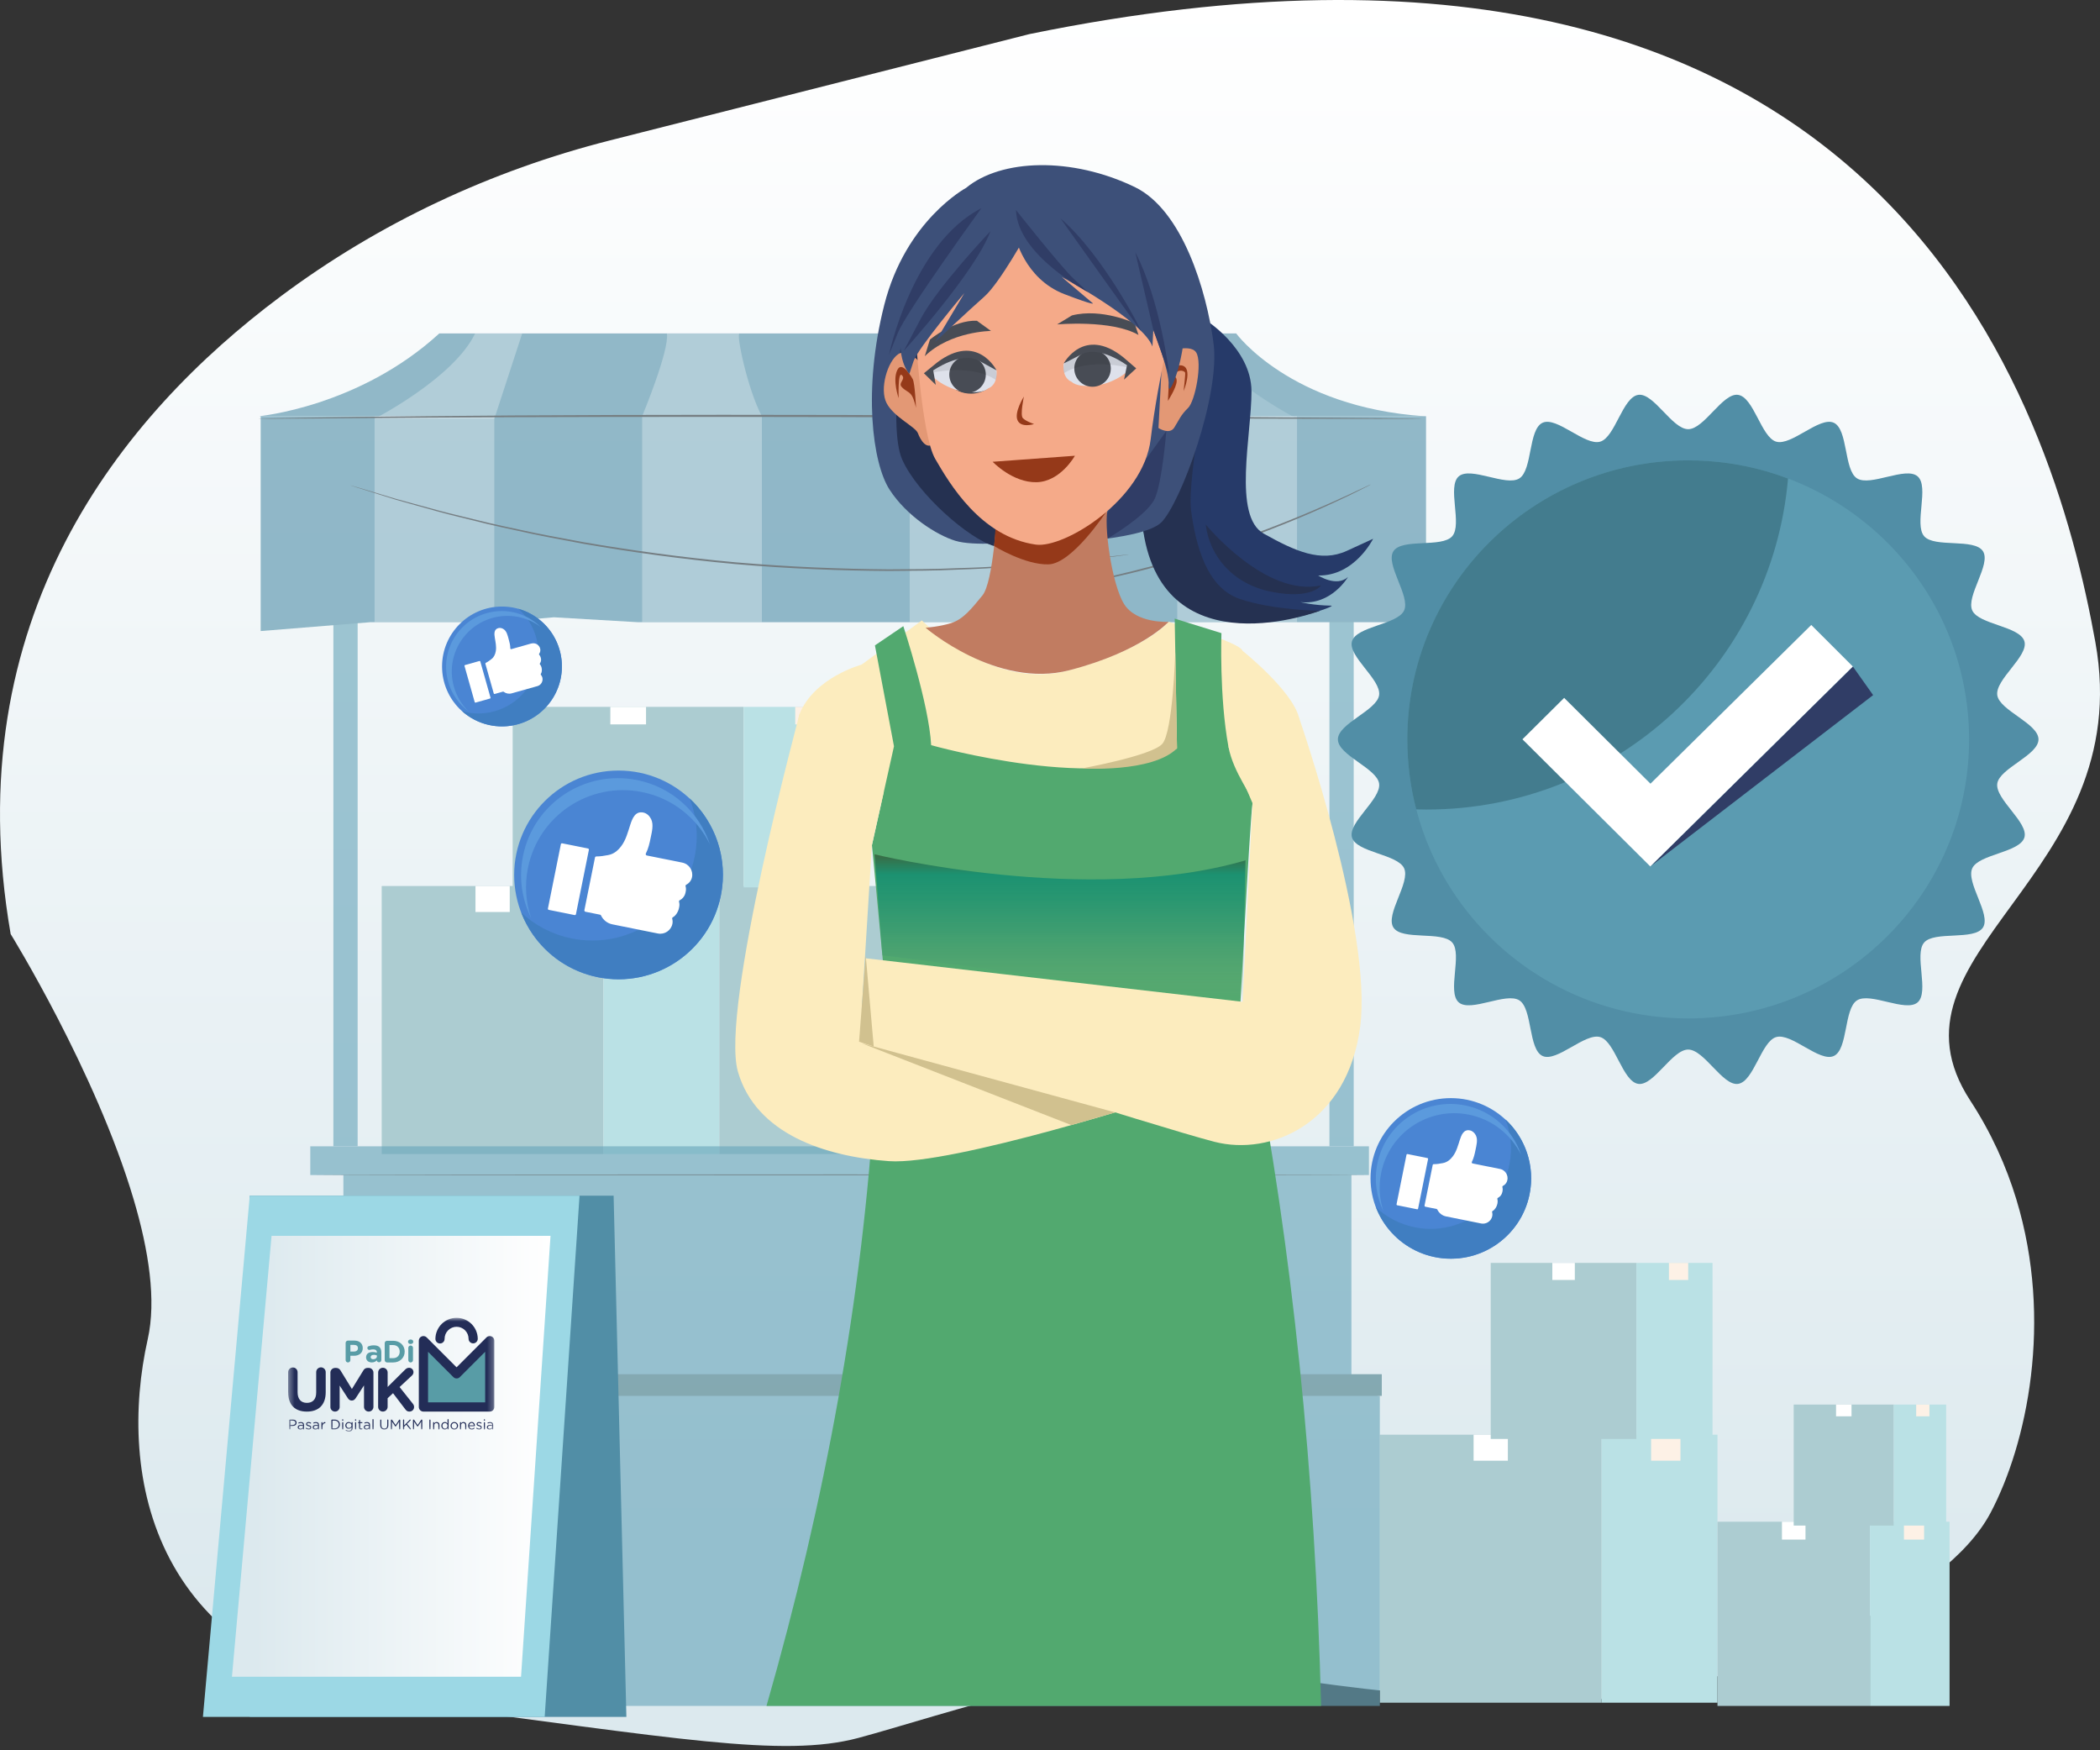 <svg width="360" height="300" viewBox="0 0 360 300" fill="none" xmlns="http://www.w3.org/2000/svg">
<rect x="0" y="0" width="360" height="300" fill="#333333" stroke="none"/>
<path d="M345.656 205.564C352.001 226.396 347.469 247.542 341.233 259.305C333.28 274.299 304.246 285.778 283.523 290.018C262.802 294.258 224.757 288.553 208.926 285.812C193.099 283.071 160.123 294.427 147.138 297.886C134.151 301.344 115.732 297.886 70.647 292.059C25.562 286.228 20.145 252.605 25.329 229.523C26.818 222.9 25.518 214.366 22.906 205.561C16.419 183.666 1.827 160.097 1.827 160.097C-7.546 106.021 20.852 71.163 48.083 50.822C64.928 38.233 84.173 29.235 104.554 24.068L176.525 5.832C323.761 -24.238 351.946 69.772 359.205 110.065C366.464 150.355 321.19 163.265 337.778 188.668C341.351 194.14 343.916 199.842 345.659 205.564H345.656Z" fill="url(#paint0_linear_1902_28407)"/>
<path d="M103.458 151.861H65.436V197.799H103.458V151.861Z" fill="#ACCCD1"/>
<path d="M87.384 151.861H81.51V156.318H87.384V151.861Z" fill="white"/>
<path d="M123.319 151.861H103.458V197.799H123.319V151.861Z" fill="#BAE1E5"/>
<path d="M116.971 151.861H111.939V156.318H116.971V151.861Z" fill="#FDF1E6"/>
<path d="M274.565 245.908H236.543V291.846H274.565V245.908Z" fill="#ACCCD1"/>
<path d="M258.491 245.908H252.617V250.365H258.491V245.908Z" fill="white"/>
<path d="M294.426 245.908H274.565V291.846H294.426V245.908Z" fill="#BAE1E5"/>
<path d="M288.078 245.908H283.046V250.365H288.078V245.908Z" fill="#FDF1E6"/>
<path d="M280.531 216.461H255.554V246.639H280.531V216.461Z" fill="#ACCCD1"/>
<path d="M269.97 216.461H266.112V219.388H269.97V216.461Z" fill="white"/>
<path d="M293.576 216.461H280.531V246.639H293.576V216.461Z" fill="#BAE1E5"/>
<path d="M289.407 216.461H286.101V219.388H289.407V216.461Z" fill="#FDF1E6"/>
<path d="M320.557 260.824H294.426V292.397H320.557V260.824Z" fill="#ACCCD1"/>
<path d="M309.512 260.824H305.475V263.887H309.512V260.824Z" fill="white"/>
<path d="M334.211 260.824H320.56V292.397H334.211V260.824Z" fill="#BAE1E5"/>
<path d="M329.846 260.824H326.387V263.887H329.846V260.824Z" fill="#FDF1E6"/>
<path d="M324.658 240.744H307.491V261.484H324.658V240.744Z" fill="#ACCCD1"/>
<path d="M317.403 240.744H314.75V242.758H317.403V240.744Z" fill="white"/>
<path d="M333.626 240.744H324.658V261.484H333.626V240.744Z" fill="#BAE1E5"/>
<path d="M330.759 240.744H328.489V242.758H330.759V240.744Z" fill="#FDF1E6"/>
<path d="M161.341 151.861H123.319V197.799H161.341V151.861Z" fill="#ACCCD1"/>
<path d="M145.267 151.861H139.393V156.318H145.267V151.861Z" fill="white"/>
<path d="M181.202 151.861H161.341V197.799H181.202V151.861Z" fill="#BAE1E5"/>
<path d="M174.854 151.861H169.822V156.318H174.854V151.861Z" fill="#FDF1E6"/>
<path d="M127.491 121.158H87.885V152.101H127.491V121.158Z" fill="#ACCCD1"/>
<path d="M110.747 121.158H104.629V124.16H110.747V121.158Z" fill="white"/>
<path d="M148.177 121.158H127.491V152.101H148.177V121.158Z" fill="#BAE1E5"/>
<path d="M141.568 121.158H136.327V124.16H141.568V121.158Z" fill="#FDF1E6"/>
<g opacity="0.62">
<path d="M57.149 196.481H61.311V103.449H57.149" fill="#67A5BA"/>
<path d="M232.063 103.449H227.904V196.481H232.063V103.449Z" fill="#67A5BA"/>
<path d="M234.676 196.48H53.193V201.404H234.676V196.48Z" fill="#67A5BA"/>
<path d="M236.543 292.396H54.756L55.034 239.085L58.864 236.723V200.873H231.674V238.692L236.543 239.254V292.396Z" fill="#67A5BA"/>
<path d="M234.675 201.358C234.675 201.392 194.105 201.419 144.066 201.419C94.027 201.419 53.45 201.392 53.45 201.358C53.45 201.324 94.014 201.297 144.066 201.297C194.118 201.297 234.675 201.324 234.675 201.358Z" fill="#263238"/>
<path d="M236.878 235.539H51.85V239.255H236.878V235.539Z" fill="#4A808B"/>
<path d="M211.915 57.152H75.304C61.558 69.754 44.385 71.341 44.385 71.341H244.164C221.136 69.781 211.918 57.152 211.918 57.152H211.915Z" fill="#5290A9"/>
<path d="M244.462 106.647H109.36L94.955 105.804L85.128 106.647H63.467L44.686 108.163V71.342H244.462V106.647Z" fill="#5290A9"/>
<g opacity="0.3">
<path d="M84.742 71.342H64.215V106.647H84.742V71.342Z" fill="white"/>
</g>
<g opacity="0.3">
<path d="M130.608 71.342H110.081V106.647H130.608V71.342Z" fill="white"/>
</g>
<g opacity="0.3">
<path d="M176.478 71.342H155.951V106.647H176.478V71.342Z" fill="white"/>
</g>
<g opacity="0.3">
<path d="M222.345 71.342H201.817V106.647H222.345V71.342Z" fill="white"/>
</g>
<path d="M193.51 95.049C193.51 95.049 193.395 95.073 193.165 95.107C192.924 95.141 192.589 95.185 192.149 95.242C191.246 95.357 189.933 95.526 188.244 95.74C187.395 95.844 186.451 95.963 185.422 96.091C184.39 96.207 183.263 96.301 182.055 96.42C179.635 96.64 176.888 96.951 173.835 97.117C172.309 97.218 170.712 97.323 169.047 97.431C167.382 97.536 165.646 97.57 163.849 97.648C160.259 97.828 156.418 97.828 152.374 97.865C144.29 97.821 135.404 97.493 126.108 96.687C116.812 95.838 108.007 94.596 100.041 93.215C96.068 92.464 92.288 91.787 88.783 90.978C87.03 90.586 85.328 90.244 83.707 89.848C82.089 89.445 80.532 89.06 79.05 88.694C76.076 87.994 73.423 87.202 71.081 86.559C69.914 86.227 68.821 85.936 67.826 85.638C66.834 85.331 65.927 85.046 65.108 84.792C63.487 84.281 62.222 83.885 61.352 83.611C60.932 83.476 60.608 83.371 60.378 83.297C60.158 83.226 60.049 83.182 60.049 83.182C60.049 83.182 60.164 83.205 60.388 83.27C60.621 83.337 60.946 83.432 61.369 83.554C62.242 83.814 63.511 84.193 65.139 84.681C65.958 84.928 66.868 85.202 67.859 85.5C68.861 85.774 69.951 86.075 71.122 86.393C73.467 87.019 76.12 87.797 79.094 88.484C80.58 88.846 82.133 89.225 83.754 89.621C85.375 90.01 87.077 90.346 88.83 90.731C92.332 91.53 96.112 92.197 100.082 92.941C108.041 94.305 116.843 95.54 126.128 96.386C135.414 97.188 144.293 97.523 152.367 97.584C156.405 97.553 160.242 97.564 163.832 97.394C165.626 97.323 167.362 97.296 169.027 97.195C170.692 97.093 172.289 96.995 173.812 96.9C176.864 96.748 179.612 96.45 182.031 96.251C183.239 96.139 184.366 96.051 185.398 95.946C186.43 95.828 187.375 95.719 188.224 95.621C189.913 95.432 191.229 95.283 192.136 95.178C192.576 95.13 192.914 95.097 193.154 95.07C193.385 95.046 193.503 95.043 193.503 95.043L193.51 95.049Z" fill="#263238"/>
<path d="M234.97 83.054C234.97 83.054 234.926 83.088 234.831 83.139C234.72 83.196 234.581 83.271 234.408 83.359C234.016 83.558 233.468 83.832 232.774 84.184C232.063 84.543 231.19 84.976 230.165 85.45C229.14 85.927 227.982 86.489 226.679 87.054C224.087 88.225 220.961 89.528 217.451 90.888C213.935 92.228 210.037 93.609 205.895 94.915C201.75 96.204 197.753 97.29 194.102 98.191C190.444 99.074 187.131 99.781 184.332 100.299C182.938 100.58 181.666 100.776 180.553 100.969C179.439 101.165 178.478 101.307 177.69 101.415C176.918 101.524 176.312 101.608 175.876 101.669C175.683 101.693 175.527 101.713 175.402 101.727C175.294 101.737 175.24 101.74 175.24 101.737C175.24 101.734 175.294 101.72 175.399 101.696C175.521 101.673 175.676 101.646 175.866 101.608C176.299 101.534 176.905 101.429 177.669 101.3C178.455 101.172 179.412 101.013 180.522 100.803C181.632 100.597 182.901 100.383 184.289 100.089C187.077 99.547 190.383 98.817 194.031 97.92C197.675 97.003 201.658 95.913 205.8 94.627C209.936 93.324 213.831 91.954 217.347 90.631C220.852 89.287 223.986 88.005 226.585 86.858C227.894 86.306 229.058 85.758 230.087 85.294C231.119 84.834 231.999 84.421 232.713 84.076C233.417 83.748 233.972 83.487 234.371 83.301C234.551 83.22 234.693 83.156 234.804 83.105C234.903 83.061 234.953 83.044 234.957 83.047L234.97 83.054Z" fill="#263238"/>
<g opacity="0.3">
<path d="M64.214 71.771C64.214 71.771 77.791 64.803 81.445 57.152H89.52L84.745 71.771H64.218H64.214Z" fill="white"/>
</g>
<g opacity="0.3">
<path d="M222.344 71.771C222.344 71.771 208.767 64.803 205.113 57.152H197.039L201.813 71.771H222.341H222.344Z" fill="#AAD1DC"/>
</g>
<g opacity="0.3">
<path d="M110.081 71.341C110.081 71.341 114.801 59.998 114.321 57.152C114.321 57.152 127.42 57.152 126.78 57.152C126.141 57.152 128.154 66.749 130.608 71.341H110.081Z" fill="white"/>
</g>
<g opacity="0.3">
<path d="M155.886 71.341C155.886 71.341 158.346 59.998 157.865 57.152H170.457C169.821 57.152 173.956 66.749 176.413 71.341H155.886Z" fill="#AAD1DC"/>
</g>
<path d="M243.812 71.77C243.812 71.77 243.636 71.781 243.298 71.787C242.946 71.787 242.442 71.794 241.785 71.798C240.445 71.798 238.489 71.801 235.971 71.804C230.912 71.791 223.61 71.774 214.588 71.754C196.525 71.686 171.585 71.591 144.043 71.486C116.487 71.412 91.54 71.463 73.487 71.581C64.465 71.649 57.166 71.703 52.107 71.74C49.589 71.757 47.633 71.77 46.293 71.781C45.637 71.781 45.132 71.781 44.781 71.781C44.439 71.781 44.266 71.77 44.266 71.77C44.266 71.77 44.442 71.757 44.781 71.747C45.132 71.737 45.637 71.727 46.293 71.71C47.633 71.686 49.589 71.649 52.107 71.601C57.156 71.51 64.458 71.415 73.487 71.327C91.544 71.144 116.487 71.053 144.046 71.127C171.595 71.202 196.538 71.375 214.592 71.503C223.613 71.574 230.912 71.628 235.975 71.669C238.493 71.696 240.448 71.716 241.789 71.73C242.445 71.74 242.949 71.75 243.301 71.754C243.643 71.76 243.816 71.774 243.816 71.774L243.812 71.77Z" fill="#263238"/>
</g>
<path d="M107.38 294.282H42.817V204.945H105.191L107.38 294.282Z" fill="#518EA6"/>
<path d="M93.374 294.282H34.787L42.817 204.945H99.35L93.374 294.282Z" fill="#9CD8E5"/>
<path d="M89.32 287.399H39.762L46.553 211.828H94.376L89.32 287.399Z" fill="url(#paint1_linear_1902_28407)"/>
<path d="M229.352 126.728C229.352 124.001 236.042 121.778 236.418 119.155C236.804 116.468 231.017 112.472 231.768 109.92C232.533 107.325 239.585 107.064 240.702 104.638C241.832 102.184 237.419 96.723 238.878 94.472C240.347 92.209 247.182 93.938 248.949 91.911C250.722 89.88 248.032 83.407 250.075 81.647C252.116 79.891 258.187 83.451 260.464 81.992C262.728 80.544 261.98 73.576 264.451 72.456C266.894 71.346 271.706 76.463 274.318 75.701C276.887 74.954 278.152 68.061 280.859 67.678C283.499 67.306 286.66 73.563 289.404 73.563C292.148 73.563 295.309 67.306 297.949 67.678C300.656 68.061 301.921 74.954 304.49 75.701C307.102 76.463 311.914 71.346 314.357 72.456C316.828 73.58 316.076 80.544 318.344 81.992C320.621 83.451 326.695 79.891 328.733 81.647C330.776 83.407 328.086 89.884 329.859 91.911C331.629 93.938 338.465 92.209 339.93 94.472C341.389 96.723 336.979 102.184 338.106 104.638C339.223 107.064 346.272 107.321 347.04 109.92C347.794 112.472 342.004 116.468 342.39 119.155C342.766 121.778 349.456 124.001 349.456 126.728C349.456 129.456 342.766 131.679 342.39 134.302C342.004 136.989 347.791 140.985 347.04 143.537C346.275 146.132 339.223 146.393 338.106 148.819C336.976 151.272 341.389 156.734 339.93 158.984C338.461 161.248 331.626 159.519 329.859 161.546C328.086 163.576 330.776 170.05 328.733 171.81C326.692 173.566 320.621 170.006 318.344 171.465C316.08 172.913 316.828 179.88 314.357 181.001C311.914 182.11 307.102 176.994 304.49 177.755C301.921 178.503 300.656 185.396 297.949 185.779C295.309 186.151 292.148 179.894 289.404 179.894C286.66 179.894 283.499 186.151 280.859 185.779C278.152 185.396 276.887 178.503 274.318 177.755C271.706 176.994 266.894 182.11 264.451 181.001C261.98 179.877 262.732 172.913 260.464 171.465C258.187 170.006 252.113 173.566 250.075 171.81C248.032 170.05 250.722 163.573 248.949 161.546C247.179 159.519 240.343 161.248 238.878 158.984C237.419 156.734 241.829 151.272 240.702 148.819C239.585 146.393 232.536 146.135 231.768 143.537C231.014 140.985 236.804 136.989 236.418 134.302C236.042 131.679 229.352 129.456 229.352 126.728Z" fill="#518EA6"/>
<path d="M337.558 126.729C337.558 153.14 316.002 174.558 289.407 174.558C272.372 174.558 257.412 165.773 248.854 152.518C246.143 148.325 244.076 143.682 242.79 138.728C242.306 136.901 241.937 135.029 241.683 133.117C241.406 131.03 241.257 128.894 241.257 126.729C241.257 100.317 262.813 78.906 289.407 78.906C294.094 78.906 298.622 79.57 302.899 80.811C304.124 81.163 305.332 81.566 306.52 82.019C310.503 83.519 314.236 85.532 317.63 87.979C329.704 96.665 337.558 110.783 337.558 126.729Z" fill="#5B9BB1"/>
<path d="M306.52 82.019C303.755 113.812 277.066 138.755 244.553 138.755C243.964 138.755 243.372 138.748 242.786 138.728C242.302 136.901 241.934 135.029 241.68 133.117C241.402 131.03 241.253 128.894 241.253 126.729C241.253 100.317 262.809 78.906 289.404 78.906C294.091 78.906 298.619 79.57 302.896 80.811C304.121 81.163 305.329 81.566 306.517 82.019H306.52Z" fill="#437C8E"/>
<path d="M282.91 148.511L321.108 119.142L317.63 114.238L282.91 148.511Z" fill="#303D66"/>
<path d="M282.91 148.512L260.989 126.716L268.142 119.616L282.937 134.326L310.503 107.119L317.63 114.239L282.91 148.512Z" fill="white"/>
<path d="M149.92 188.248C147.846 222.294 141.535 257.034 131.4 292.396H226.473C225.461 252.222 221.546 214.362 214.72 178.816L149.92 188.251V188.248Z" fill="#52A96F"/>
<path d="M212.987 111.531C212.987 111.531 221.552 118.356 222.709 123.06C223.863 127.763 210.483 139.536 210.483 139.536C210.483 139.536 209.055 126.735 209.153 124.88C209.251 123.026 208.994 116.268 208.994 116.268L209.454 109.564L212.991 111.531H212.987Z" fill="#FCECBE"/>
<path d="M147.721 113.912C147.721 113.912 139.606 116.085 137.071 122.362C134.537 128.639 155.822 140.375 155.822 140.375L150.343 112.521L147.721 113.912Z" fill="#FCECBE"/>
<path d="M206.473 54.709C206.473 54.709 214.513 59.643 214.541 67.057C214.568 74.471 211.275 88.471 216.649 91.469C222.022 94.467 226.408 96.471 230.899 94.41L235.393 92.349C235.393 92.349 232.235 98.758 225.978 98.64C225.978 98.64 229.109 100.684 231.078 98.907C231.078 98.907 228.212 103.81 222.919 103.198C222.919 103.198 225.119 103.77 228.212 103.81C229.592 103.827 213.61 109.502 207.59 104.89C201.57 100.278 195.553 93.594 196.044 90.176C196.534 86.759 206.47 54.709 206.47 54.709H206.473Z" fill="#263A69"/>
<path d="M158.035 106.342C158.035 106.342 169.953 118.555 183.337 114.876C196.717 111.194 200.338 106.582 200.338 106.582C200.338 106.582 212.544 110.044 212.987 111.526C213.431 113.008 207.817 146.425 207.817 146.425L152.915 143.538L147.721 113.912L158.035 106.342Z" fill="#FCECBE"/>
<path d="M208.033 58.793C208.033 58.793 203.407 81.835 204.189 87.544C204.971 93.256 206.771 100.701 212.514 102.65C218.256 104.602 226.246 104.694 226.246 104.694C226.246 104.694 199.634 114.917 195.993 91.07L206.477 54.709L208.037 58.793H208.033Z" fill="#253151"/>
<path d="M165.612 32.206C165.612 32.206 155.274 37.742 151.589 52.256C147.904 66.77 149.562 79.385 152.496 83.923C155.426 88.461 160.614 91.73 163.781 92.694C166.949 93.659 173.601 92.897 175.591 93.124C177.581 93.351 195.821 92.867 199.12 89.5C202.419 86.133 209.231 67.768 208.033 58.797C206.835 49.826 202.724 36.013 194.528 32.057C183.723 26.842 171.612 27.228 165.612 32.206Z" fill="#3D5079"/>
<path d="M199.942 73.873C199.942 73.873 199.248 82.621 197.959 85.473C196.67 88.329 189.875 92.305 189.875 92.305L189.062 88.966L199.942 73.873Z" fill="#303D66"/>
<path d="M155.335 52.449C155.335 52.449 152.032 72.838 154.661 78.766C157.291 84.695 166.13 92.39 170.424 93.595L178.349 72.74L155.335 52.453V52.449Z" fill="#253151"/>
<path d="M157.978 62.458C157.978 62.458 155.768 59.487 153.964 60.716C152.161 61.944 150.729 66.671 151.991 69.101C153.257 71.534 156.929 73.118 157.358 74.255C157.785 75.392 158.871 77.256 160.123 75.93C161.375 74.603 157.978 62.455 157.978 62.455V62.458Z" fill="#E39875"/>
<path d="M199.265 60.595C199.265 60.595 203.966 58.686 205.059 60.412C206.152 62.141 204.9 68.753 203.654 69.941C202.409 71.129 202.104 72.016 201.296 73.298C200.487 74.577 198.595 73.366 198.595 73.366L199.265 60.595Z" fill="#E39875"/>
<path d="M170.901 87.984C170.901 87.984 170.282 99.784 168.421 102.051C166.563 104.318 165.145 106.125 163.091 106.782C161.037 107.438 158.671 107.594 158.671 107.594C158.671 107.594 170.847 118.118 183.334 114.876C195.824 111.634 200.335 106.582 200.335 106.582C200.335 106.582 194.819 106.917 192.701 103.537C190.582 100.153 189.114 89.706 189.949 87.036C189.949 87.036 172.387 84.86 170.901 87.984Z" fill="#C17C61"/>
<path d="M189.574 87.814C189.574 87.814 183.811 96.596 179.767 96.731C175.723 96.867 170.424 93.594 170.424 93.594L170.759 89.368L189.574 87.814Z" fill="#953919"/>
<path d="M156.905 56.35C156.905 56.35 157.9 74.498 160.326 78.66C162.752 82.826 168.089 92.007 177.577 93.347C182.369 94.023 196.013 85.743 197.262 75.266C198.507 64.786 201.773 51.47 201.773 51.47C201.773 51.47 186.552 33.897 172.853 38.953C159.155 44.008 156.905 56.35 156.905 56.35Z" fill="#F5AA89"/>
<path d="M156.455 64.956C156.455 64.956 154.678 61.66 153.822 63.427C152.963 65.19 154.056 68.249 154.056 68.249C154.056 68.249 153.883 63.582 154.611 64.31C155.338 65.037 153.917 65.589 154.574 66.32C155.23 67.051 155.856 67.085 156.306 67.802C156.756 68.523 157.03 69.927 157.03 69.927C157.03 69.927 156.848 65.596 156.455 64.956Z" fill="#953919"/>
<path d="M202.903 67.038C202.903 67.038 204.548 63.105 202.646 62.652C200.744 62.199 200.352 66.09 200.352 66.09L200.213 68.719C200.213 68.719 201.702 66.432 201.715 65.319C201.729 64.205 200.829 64.821 201.462 64.019C202.094 63.217 203.12 63.586 203.174 63.901C203.228 64.215 202.903 67.041 202.903 67.041V67.038Z" fill="#953919"/>
<path d="M181.215 55.607C181.215 55.607 190.602 54.761 195.174 57.417L194.484 55.387C194.484 55.387 188.894 52.761 183.757 54.064L181.215 55.61V55.607Z" fill="#484C55"/>
<path d="M163.795 66.779C163.795 66.779 167.064 67.771 169.426 66.553C169.426 66.553 166.912 68.475 163.795 66.779Z" fill="#484C55"/>
<path d="M169.883 56.722C169.883 56.722 162.939 56.78 158.536 61.047L159.416 58.208C159.416 58.208 163.456 54.817 167.466 54.976L169.879 56.722H169.883Z" fill="#484C55"/>
<path d="M175.53 67.965C175.53 67.965 174.843 71.109 175.337 71.657C175.831 72.205 177.266 72.682 177.266 72.682C177.266 72.682 175.036 73.413 174.43 72.026C173.825 70.638 175.53 67.965 175.53 67.965Z" fill="#953919"/>
<path d="M170.833 63.477C170.833 63.477 166.958 59.741 162.671 61.859C158.383 63.978 158.887 63.568 158.887 63.568C158.887 63.568 160.569 65.751 163.798 66.779C163.798 66.779 167.906 67.913 169.428 66.553C169.428 66.553 171.046 66.089 170.836 63.477H170.833Z" fill="#DEE1EB"/>
<path d="M165.865 67.333C167.594 67.333 168.995 65.931 168.995 64.202C168.995 62.474 167.594 61.072 165.865 61.072C164.136 61.072 162.735 62.474 162.735 64.202C162.735 65.931 164.136 67.333 165.865 67.333Z" fill="#484C55"/>
<path opacity="0.1" d="M159.639 63.903C159.639 63.903 166.491 62.296 170.711 65.114C170.711 65.114 171.249 63.849 170.173 62.617C169.093 61.382 166.041 59.974 164.356 60.918C162.671 61.862 159.385 63.165 159.385 63.165L159.639 63.903Z" fill="#0E0F11"/>
<path d="M170.833 63.477C170.833 63.477 167.567 56.926 160.674 62.114L158.383 63.978L160.42 65.965L159.977 63.494C159.977 63.494 164.745 60.144 167.791 61.812L170.836 63.481L170.833 63.477Z" fill="#484C55"/>
<path d="M174.024 40.477C174.024 40.477 175.544 47.763 182.484 50.422C187.851 52.48 187.34 51.982 187.34 51.982L182.017 47.475C182.017 47.475 195.919 54.94 197.563 59.387L197.712 56.547C197.712 56.547 200.487 63.461 200.352 66.09C200.213 68.72 203.482 61.366 203.127 53.515C202.775 45.661 198.914 43.665 198.914 43.665C198.914 43.665 172.925 25.699 174.028 40.477H174.024Z" fill="#3D5079"/>
<path d="M176.261 39.654C176.261 39.654 171.429 48.482 168.739 50.844C166.048 53.21 160.336 58.59 160.336 58.59L165.317 50.245C165.317 50.245 157.331 59.721 156.614 61.896L155.896 64.072C155.896 64.072 152.793 61.094 155.335 52.445C157.876 43.799 170.258 33.109 174.251 34.395C178.244 35.681 176.261 39.65 176.261 39.65V39.654Z" fill="#3D5079"/>
<path d="M226.473 100.336C226.473 100.336 224.93 102.758 218.108 101.462C211.285 100.166 207.33 95.246 206.693 89.893C206.693 89.893 216.923 102.444 226.473 100.336Z" fill="#253151"/>
<path d="M169.791 39.627C169.791 39.627 160.729 49.156 157.832 54.648L154.932 60.141C154.932 60.141 167.233 46.591 169.791 39.627Z" fill="#303D66"/>
<path d="M174.167 35.996C174.167 35.996 181.865 45.739 184.18 47.901L186.491 50.063C186.491 50.063 174.397 43.732 174.167 35.996Z" fill="#303D66"/>
<path d="M181.808 37.441C181.808 37.441 195.259 56.368 195.567 56.683C195.875 56.997 189.198 43.78 181.808 37.441Z" fill="#303D66"/>
<path d="M194.619 43.23L197.712 56.546L200.45 64.208C200.45 64.208 198.954 51.498 194.619 43.23Z" fill="#303D66"/>
<path d="M168.241 35.685C168.241 35.685 155.423 53.333 153.907 57.089L152.391 60.845C152.391 60.845 156.357 41.743 168.241 35.685Z" fill="#303D66"/>
<path d="M154.851 107.317C154.851 107.317 159.263 120.708 159.626 127.723C159.626 127.723 190.075 136.318 201.773 128.267L201.377 106.031L209.39 108.522C209.39 108.522 209.004 119.415 210.588 127.983C211.431 132.545 214.886 136.551 214.72 137.668C214.239 140.879 212.287 178.557 212.287 178.557L152.049 172.059L149.477 144.859L153.254 127.912L149.988 110.62L154.858 107.321L154.851 107.317Z" fill="#52A96F"/>
<path d="M201.475 111.754C201.475 111.754 201.086 125.489 199.235 127.516C197.384 129.543 185.5 131.702 185.5 131.702C185.5 131.702 197.53 132.508 201.77 128.268L201.475 111.754Z" fill="#D1C18F"/>
<path d="M170.167 79.149L184.268 78.117C184.268 78.117 181.821 82.55 177.706 82.652C173.591 82.753 170.17 79.149 170.17 79.149H170.167Z" fill="#953919"/>
<path d="M182.345 62.303C182.345 62.303 186.318 58.672 190.548 60.906C194.778 63.139 194.284 62.716 194.284 62.716C194.284 62.716 192.541 64.855 189.289 65.792C189.289 65.792 185.154 66.814 183.665 65.417C183.665 65.417 182.061 64.912 182.342 62.303H182.345Z" fill="#DEE1EB"/>
<path d="M187.293 66.29C189.022 66.29 190.423 64.888 190.423 63.16C190.423 61.431 189.022 60.029 187.293 60.029C185.564 60.029 184.163 61.431 184.163 63.16C184.163 64.888 185.564 66.29 187.293 66.29Z" fill="#484C55"/>
<path opacity="0.1" d="M193.519 63.027C193.519 63.027 186.711 61.233 182.42 63.941C182.42 63.941 181.916 62.661 183.026 61.457C184.136 60.252 187.225 58.925 188.887 59.914C190.545 60.902 193.793 62.296 193.793 62.296L193.519 63.027Z" fill="#0E0F11"/>
<path d="M182.346 62.303C182.346 62.303 185.787 55.843 192.538 61.214L194.778 63.139L192.691 65.068L193.201 62.611C193.201 62.611 188.525 59.133 185.435 60.72L182.349 62.303H182.346Z" fill="#484C55"/>
<path d="M137.071 122.365C137.071 122.365 123.414 172.973 126.5 183.683C129.586 194.393 141.518 198.251 152.391 199.022C163.263 199.794 199.942 187.967 199.942 187.967L198.595 181.541L147.721 173.044L149.47 144.858L151.511 135.708L137.071 122.369V122.365Z" fill="#FCECBE"/>
<path d="M222.706 123.055C222.706 123.055 235.355 159.446 233.169 176.01C230.98 192.575 217.874 198.203 208.175 195.702C198.477 193.201 147.721 177.022 147.721 177.022L148.408 164.251L213.011 171.709L214.717 137.667L210.585 127.982L222.706 123.058V123.055Z" fill="#FCECBE"/>
<path d="M183.655 192.84L147.721 178.816L191.164 190.667L183.655 192.84Z" fill="#D1C18F"/>
<path d="M148.408 163.74L149.782 179.378L147.268 178.552L148.408 163.74Z" fill="#D1C18F"/>
<path d="M149.92 146.429C149.92 146.429 186.42 155.38 213.512 147.468L213.011 171.711L151.257 163.742L149.924 146.426L149.92 146.429Z" fill="url(#paint2_linear_1902_28407)"/>
<path d="M248.715 215.751C256.318 215.751 262.481 209.587 262.481 201.985C262.481 194.382 256.318 188.219 248.715 188.219C241.112 188.219 234.949 194.382 234.949 201.985C234.949 209.587 241.112 215.751 248.715 215.751Z" fill="#4A85D3"/>
<path d="M258.095 191.886C259.016 194.255 259.293 196.905 258.755 199.581C257.256 207.033 249.997 211.858 242.542 210.359C239.954 209.838 237.683 208.623 235.883 206.945C237.527 211.171 241.226 214.498 246.001 215.459C253.452 216.958 260.711 212.133 262.213 204.681C263.191 199.815 261.476 195.037 258.095 191.883V191.886Z" fill="#407EC1"/>
<path d="M236.766 201.061C238.161 194.141 244.898 189.661 251.818 191.055C255.862 191.87 259.074 194.51 260.766 197.944C259.358 193.752 255.811 190.408 251.165 189.471C244.245 188.077 237.508 192.557 236.113 199.477C235.535 202.354 235.971 205.196 237.173 207.64C236.482 205.589 236.306 203.335 236.766 201.061Z" fill="#5B9ADD"/>
<path d="M257.135 200.361L254.983 199.927L254.11 199.752L252.448 199.417C252.33 199.393 252.262 199.261 252.316 199.153C252.645 198.513 252.807 197.785 252.946 197.092C253.024 196.709 253.128 196.28 253.172 195.85C253.216 195.417 253.193 194.984 253.007 194.608C252.8 194.192 252.442 193.84 251.978 193.748C250.909 193.532 250.526 194.547 250.256 195.376C249.941 196.344 249.687 197.359 249.064 198.185C248.628 198.763 248.083 199.224 247.345 199.356C246.78 199.457 246.361 199.542 245.785 199.538C245.697 199.538 245.619 199.599 245.603 199.687L244.208 206.614C244.188 206.716 244.252 206.814 244.354 206.834L246.269 207.22C246.327 207.23 246.374 207.271 246.401 207.325C246.679 207.907 247.217 208.357 247.897 208.496L250.878 209.095L253.044 209.531L253.903 209.704C254.78 209.88 255.643 209.308 255.819 208.431C255.863 208.205 255.853 207.978 255.795 207.768C255.771 207.684 255.809 207.596 255.886 207.558C256.262 207.365 256.594 206.817 256.682 206.371L256.719 206.188C256.763 205.961 256.753 205.734 256.695 205.525C256.672 205.44 256.709 205.352 256.787 205.315C257.162 205.122 257.453 204.767 257.545 204.32L257.582 204.137C257.626 203.91 257.616 203.684 257.558 203.474C257.534 203.389 257.572 203.301 257.649 203.264C258.025 203.071 258.316 202.716 258.407 202.269C258.583 201.393 258.012 200.53 257.135 200.354V200.361Z" fill="white"/>
<path d="M244.695 198.492L241.291 197.807C241.211 197.79 241.132 197.843 241.116 197.923L239.408 206.409C239.392 206.49 239.444 206.568 239.525 206.585L242.928 207.27C243.009 207.286 243.088 207.234 243.104 207.153L244.812 198.667C244.828 198.587 244.776 198.508 244.695 198.492Z" fill="white"/>
<path d="M86.055 124.51C91.728 124.51 96.328 119.911 96.328 114.237C96.328 108.563 91.728 103.963 86.055 103.963C80.38 103.963 75.781 108.563 75.781 114.237C75.781 119.911 80.38 124.51 86.055 124.51Z" fill="#4A85D3"/>
<path d="M88.846 104.338C90.264 105.597 91.35 107.262 91.905 109.224C93.448 114.683 90.271 120.361 84.809 121.901C82.914 122.435 80.992 122.402 79.226 121.901C81.757 124.148 85.344 125.099 88.843 124.11C94.301 122.567 97.479 116.892 95.939 111.434C94.934 107.871 92.166 105.279 88.846 104.338Z" fill="#407EC1"/>
<path d="M77.808 117.691C76.377 112.622 79.327 107.353 84.397 105.922C87.361 105.086 90.39 105.746 92.684 107.451C90.322 105.147 86.83 104.135 83.425 105.096C78.356 106.527 75.405 111.796 76.837 116.865C77.432 118.97 78.688 120.713 80.319 121.924C79.162 120.798 78.278 119.359 77.808 117.695V117.691Z" fill="#5B9ADD"/>
<path d="M91.093 110.29L89.516 110.737L88.877 110.916L87.659 111.262C87.57 111.285 87.483 111.221 87.483 111.133C87.483 110.598 87.344 110.057 87.198 109.549C87.12 109.268 87.043 108.947 86.924 108.649C86.806 108.345 86.643 108.067 86.393 107.881C86.115 107.675 85.757 107.563 85.418 107.661C84.633 107.881 84.728 108.686 84.829 109.329C84.948 110.081 85.127 110.839 84.995 111.6C84.904 112.131 84.698 112.625 84.254 112.964C83.912 113.224 83.662 113.421 83.28 113.613C83.219 113.644 83.192 113.712 83.209 113.773L84.64 118.848C84.66 118.923 84.738 118.964 84.813 118.943L86.217 118.547C86.261 118.534 86.305 118.547 86.339 118.571C86.721 118.865 87.232 118.98 87.73 118.838L89.912 118.222L91.499 117.776L92.129 117.6C92.772 117.417 93.147 116.744 92.968 116.104C92.921 115.938 92.836 115.793 92.728 115.674C92.684 115.627 92.68 115.556 92.718 115.502C92.904 115.245 92.934 114.767 92.843 114.443L92.805 114.311C92.758 114.145 92.674 113.999 92.565 113.881C92.521 113.833 92.518 113.762 92.555 113.708C92.741 113.451 92.812 113.116 92.718 112.791L92.68 112.659C92.633 112.493 92.548 112.348 92.44 112.229C92.396 112.182 92.393 112.111 92.43 112.057C92.616 111.8 92.687 111.465 92.592 111.14C92.41 110.497 91.736 110.121 91.097 110.301L91.093 110.29Z" fill="white"/>
<path d="M82.197 113.293L79.702 113.997C79.643 114.014 79.608 114.075 79.625 114.135L81.381 120.352C81.397 120.411 81.459 120.446 81.519 120.429L84.013 119.724C84.073 119.708 84.107 119.646 84.09 119.586L82.335 113.37C82.318 113.31 82.256 113.276 82.197 113.293Z" fill="white"/>
<path d="M106.037 167.856C115.918 167.856 123.928 159.846 123.928 149.965C123.928 140.084 115.918 132.074 106.037 132.074C96.156 132.074 88.146 140.084 88.146 149.965C88.146 159.846 96.156 167.856 106.037 167.856Z" fill="#4A85D3"/>
<path d="M118.226 136.842C119.424 139.921 119.783 143.366 119.082 146.845C117.133 156.533 107.699 162.804 98.01 160.854C94.647 160.178 91.696 158.597 89.354 156.418C91.493 161.914 96.298 166.235 102.504 167.487C112.192 169.436 121.624 163.166 123.576 153.477C124.848 147.156 122.618 140.94 118.223 136.845L118.226 136.842Z" fill="#407EC1"/>
<path d="M90.508 148.764C92.318 139.769 101.076 133.949 110.071 135.759C115.326 136.818 119.498 140.249 121.698 144.716C119.867 139.268 115.262 134.92 109.221 133.705C100.227 131.894 91.469 137.718 89.659 146.709C88.907 150.445 89.472 154.141 91.036 157.315C90.139 154.648 89.912 151.718 90.504 148.764H90.508Z" fill="#5B9ADD"/>
<path d="M116.977 147.854L114.182 147.292L113.049 147.065L110.89 146.632C110.734 146.602 110.646 146.433 110.72 146.291C111.143 145.461 111.36 144.511 111.539 143.61C111.641 143.113 111.776 142.551 111.83 141.996C111.885 141.431 111.857 140.869 111.614 140.385C111.346 139.844 110.876 139.387 110.277 139.269C108.886 138.988 108.392 140.308 108.04 141.384C107.631 142.643 107.303 143.962 106.494 145.035C105.929 145.786 105.218 146.385 104.26 146.558C103.523 146.69 102.981 146.798 102.233 146.795C102.118 146.795 102.017 146.873 101.997 146.988L100.183 155.992C100.156 156.124 100.24 156.25 100.372 156.277L102.863 156.777C102.937 156.794 103.002 156.845 103.032 156.913C103.391 157.671 104.091 158.256 104.974 158.432L108.849 159.214L111.665 159.779L112.781 160.002C113.922 160.232 115.038 159.488 115.269 158.348C115.329 158.053 115.313 157.759 115.238 157.488C115.208 157.38 115.258 157.265 115.357 157.214C115.847 156.964 116.274 156.25 116.392 155.671L116.439 155.434C116.5 155.14 116.483 154.845 116.409 154.574C116.378 154.466 116.429 154.351 116.527 154.3C117.018 154.05 117.394 153.586 117.512 153.008L117.559 152.771C117.62 152.476 117.603 152.182 117.529 151.911C117.499 151.803 117.549 151.688 117.647 151.637C118.138 151.387 118.514 150.923 118.632 150.345C118.862 149.204 118.118 148.087 116.977 147.857V147.854Z" fill="white"/>
<path d="M100.802 145.437L96.376 144.546C96.272 144.525 96.17 144.592 96.149 144.697L93.929 155.727C93.908 155.832 93.975 155.934 94.08 155.955L98.505 156.845C98.61 156.866 98.712 156.799 98.733 156.694L100.953 145.664C100.974 145.559 100.906 145.458 100.802 145.437Z" fill="white"/>
<mask id="mask0_1902_28407" style="mask-type:luminance" maskUnits="userSpaceOnUse" x="49" y="225" width="36" height="21">
<path d="M84.745 225.834H49.393V245.38H84.745V225.834Z" fill="white"/>
</mask>
<g mask="url(#mask0_1902_28407)">
<path d="M49.589 243.417C49.589 243.393 49.599 243.37 49.616 243.349C49.633 243.332 49.657 243.322 49.684 243.322H50.215C50.59 243.322 50.841 243.522 50.841 243.854C50.841 244.219 50.54 244.405 50.184 244.405H49.778V244.913C49.778 244.936 49.768 244.96 49.751 244.98C49.734 244.997 49.711 245.007 49.684 245.007C49.657 245.007 49.636 244.997 49.616 244.98C49.599 244.964 49.589 244.94 49.589 244.913V243.42V243.417ZM50.191 244.233C50.469 244.233 50.651 244.084 50.651 243.864C50.651 243.62 50.472 243.498 50.201 243.498H49.778V244.233H50.191Z" fill="#232D57"/>
<path d="M51.037 244.636C51.037 244.369 51.25 244.233 51.565 244.233C51.694 244.233 51.822 244.25 51.944 244.288V244.244C51.944 244.02 51.809 243.905 51.575 243.905C51.463 243.905 51.355 243.929 51.254 243.976C51.243 243.98 51.233 243.983 51.22 243.983C51.2 243.983 51.179 243.976 51.162 243.959C51.149 243.946 51.139 243.925 51.135 243.905C51.135 243.888 51.139 243.875 51.149 243.861C51.159 243.848 51.169 243.837 51.186 243.831C51.315 243.773 51.45 243.746 51.589 243.746C51.765 243.746 51.897 243.79 51.988 243.881C52.072 243.966 52.117 244.085 52.117 244.244V244.92C52.117 244.92 52.117 244.944 52.11 244.954C52.106 244.964 52.1 244.974 52.09 244.985C52.083 244.995 52.072 244.998 52.062 245.005C52.052 245.008 52.039 245.012 52.029 245.012C52.005 245.012 51.985 245.002 51.968 244.985C51.951 244.968 51.941 244.947 51.941 244.924V244.812C51.89 244.88 51.822 244.934 51.744 244.971C51.666 245.008 51.582 245.025 51.494 245.022C51.264 245.022 51.03 244.89 51.03 244.636H51.037ZM51.947 244.541V244.423C51.829 244.389 51.707 244.369 51.585 244.369C51.355 244.369 51.223 244.47 51.223 244.626C51.223 244.785 51.365 244.876 51.535 244.876C51.761 244.876 51.947 244.738 51.947 244.541Z" fill="#232D57"/>
<path d="M52.448 244.867C52.448 244.867 52.428 244.85 52.425 244.836C52.418 244.826 52.415 244.812 52.415 244.799C52.415 244.779 52.425 244.758 52.438 244.741C52.452 244.728 52.475 244.718 52.496 244.718C52.513 244.718 52.526 244.721 52.54 244.731C52.655 244.812 52.79 244.86 52.932 244.863C53.081 244.863 53.19 244.785 53.19 244.667C53.19 244.538 53.044 244.491 52.882 244.444C52.689 244.389 52.472 244.322 52.472 244.095C52.472 243.878 52.648 243.736 52.892 243.736C53.03 243.736 53.162 243.777 53.284 243.841C53.298 243.848 53.308 243.862 53.318 243.875C53.325 243.889 53.328 243.902 53.328 243.919C53.328 243.929 53.328 243.939 53.322 243.95C53.318 243.96 53.311 243.966 53.304 243.977C53.298 243.983 53.288 243.99 53.278 243.994C53.267 243.997 53.257 244 53.247 244C53.233 244 53.22 244 53.206 243.99C53.108 243.933 53 243.899 52.885 243.895C52.739 243.895 52.645 243.973 52.645 244.075C52.645 244.197 52.797 244.241 52.963 244.291C53.152 244.349 53.359 244.423 53.359 244.647C53.359 244.883 53.166 245.019 52.919 245.019C52.75 245.019 52.587 244.965 52.445 244.867H52.448Z" fill="#232D57"/>
<path d="M53.609 244.636C53.609 244.369 53.822 244.233 54.137 244.233C54.265 244.233 54.394 244.25 54.516 244.288V244.244C54.516 244.02 54.38 243.905 54.147 243.905C54.035 243.905 53.927 243.929 53.825 243.976C53.815 243.98 53.805 243.983 53.791 243.983C53.771 243.983 53.751 243.976 53.734 243.959C53.717 243.946 53.71 243.925 53.707 243.905C53.707 243.888 53.71 243.875 53.721 243.861C53.731 243.848 53.741 243.837 53.758 243.831C53.886 243.773 54.022 243.746 54.16 243.746C54.336 243.746 54.468 243.79 54.56 243.881C54.644 243.966 54.685 244.085 54.685 244.244V244.92C54.685 244.92 54.685 244.944 54.678 244.954C54.675 244.964 54.668 244.974 54.658 244.985C54.651 244.995 54.641 244.998 54.631 245.005C54.621 245.008 54.607 245.012 54.597 245.012C54.573 245.012 54.553 245.002 54.536 244.985C54.519 244.968 54.509 244.947 54.509 244.924V244.812C54.458 244.88 54.391 244.934 54.313 244.971C54.235 245.008 54.15 245.025 54.062 245.022C53.832 245.022 53.599 244.89 53.599 244.636H53.609ZM54.519 244.541V244.423C54.401 244.389 54.279 244.369 54.157 244.369C53.927 244.369 53.795 244.47 53.795 244.626C53.795 244.785 53.937 244.876 54.106 244.876C54.333 244.876 54.519 244.738 54.519 244.541Z" fill="#232D57"/>
<path d="M55.088 243.841C55.088 243.817 55.098 243.793 55.115 243.777C55.132 243.76 55.156 243.749 55.179 243.749C55.193 243.749 55.203 243.749 55.217 243.756C55.23 243.763 55.237 243.766 55.247 243.777C55.257 243.787 55.264 243.797 55.267 243.807C55.271 243.817 55.274 243.831 55.274 243.844V244.078C55.365 243.871 55.545 243.746 55.7 243.746C55.714 243.746 55.724 243.746 55.738 243.753C55.748 243.756 55.758 243.763 55.768 243.773C55.778 243.783 55.782 243.793 55.788 243.804C55.792 243.814 55.795 243.827 55.795 243.841C55.795 243.865 55.788 243.885 55.772 243.902C55.758 243.919 55.734 243.929 55.714 243.932C55.474 243.963 55.277 244.139 55.277 244.497V244.917C55.277 244.941 55.267 244.964 55.25 244.981C55.233 244.998 55.21 245.008 55.186 245.008C55.162 245.008 55.139 244.998 55.122 244.981C55.105 244.964 55.095 244.941 55.095 244.917V243.844L55.088 243.841Z" fill="#232D57"/>
<path d="M56.804 243.417C56.804 243.393 56.814 243.37 56.831 243.349C56.848 243.332 56.871 243.322 56.898 243.322H57.382C57.907 243.322 58.272 243.684 58.272 244.151C58.272 244.628 57.91 244.994 57.382 244.994H56.898C56.875 244.994 56.851 244.984 56.831 244.967C56.814 244.95 56.804 244.926 56.804 244.899V243.417ZM57.382 244.821C57.805 244.821 58.076 244.534 58.076 244.165C58.076 243.789 57.805 243.498 57.382 243.498H56.99V244.821H57.382Z" fill="#232D57"/>
<path d="M58.641 243.374C58.641 243.343 58.651 243.316 58.672 243.296C58.692 243.276 58.719 243.266 58.749 243.266C58.78 243.266 58.807 243.276 58.827 243.296C58.847 243.316 58.858 243.343 58.858 243.374V243.404C58.858 243.435 58.847 243.462 58.827 243.482C58.807 243.503 58.78 243.513 58.749 243.513C58.719 243.513 58.692 243.503 58.672 243.482C58.651 243.462 58.641 243.435 58.641 243.404V243.374ZM58.658 243.841C58.658 243.817 58.668 243.794 58.685 243.777C58.702 243.76 58.726 243.75 58.749 243.75C58.763 243.75 58.773 243.75 58.787 243.756C58.797 243.76 58.807 243.766 58.817 243.777C58.827 243.787 58.834 243.797 58.837 243.807C58.841 243.817 58.844 243.831 58.844 243.844V244.917C58.844 244.917 58.844 244.941 58.837 244.954C58.834 244.964 58.827 244.975 58.817 244.985C58.807 244.995 58.797 245.002 58.787 245.005C58.776 245.008 58.763 245.012 58.753 245.012C58.739 245.012 58.729 245.012 58.716 245.005C58.705 245.002 58.695 244.995 58.685 244.985C58.675 244.975 58.668 244.964 58.665 244.954C58.661 244.944 58.658 244.931 58.658 244.917V243.844V243.841Z" fill="#232D57"/>
<path d="M59.297 245.234C59.297 245.234 59.27 245.217 59.264 245.203C59.257 245.19 59.25 245.173 59.25 245.159C59.25 245.139 59.26 245.119 59.277 245.102C59.294 245.088 59.314 245.078 59.334 245.078C59.348 245.078 59.362 245.082 59.375 245.088C59.504 245.176 59.656 245.224 59.812 245.224C60.082 245.224 60.262 245.071 60.262 244.784V244.638C60.154 244.78 60.005 244.899 59.778 244.899C59.7 244.899 59.626 244.885 59.554 244.858C59.483 244.831 59.419 244.787 59.365 244.733C59.311 244.679 59.267 244.615 59.24 244.544C59.209 244.473 59.196 244.398 59.196 244.32C59.196 244.192 59.236 244.07 59.311 243.972C59.385 243.87 59.487 243.799 59.605 243.762C59.724 243.725 59.852 243.725 59.967 243.765C60.086 243.806 60.187 243.88 60.258 243.982V243.84C60.258 243.84 60.258 243.816 60.265 243.802C60.269 243.792 60.275 243.779 60.285 243.772C60.296 243.762 60.306 243.755 60.316 243.752C60.326 243.748 60.34 243.745 60.353 243.745C60.377 243.745 60.401 243.755 60.421 243.772C60.438 243.789 60.448 243.813 60.448 243.84V244.777C60.448 244.967 60.39 245.112 60.289 245.214C60.181 245.325 60.015 245.379 59.819 245.379C59.636 245.379 59.456 245.329 59.304 245.234H59.297ZM60.265 244.317C60.265 244.06 60.049 243.894 59.812 243.894C59.575 243.894 59.385 244.056 59.385 244.31C59.385 244.371 59.395 244.425 59.416 244.479C59.436 244.53 59.47 244.577 59.507 244.618C59.548 244.659 59.595 244.689 59.646 244.709C59.697 244.73 59.754 244.74 59.808 244.74C60.042 244.74 60.262 244.571 60.262 244.32L60.265 244.317Z" fill="#232D57"/>
<path d="M60.854 243.374C60.854 243.343 60.864 243.316 60.885 243.296C60.905 243.276 60.932 243.266 60.962 243.266C60.993 243.266 61.02 243.276 61.04 243.296C61.06 243.316 61.071 243.343 61.071 243.374V243.404C61.071 243.435 61.06 243.462 61.04 243.482C61.02 243.503 60.993 243.513 60.962 243.513C60.932 243.513 60.905 243.503 60.885 243.482C60.864 243.462 60.854 243.435 60.854 243.404V243.374ZM60.871 243.841C60.871 243.817 60.881 243.794 60.898 243.777C60.915 243.76 60.939 243.75 60.962 243.75C60.976 243.75 60.986 243.75 60.999 243.756C61.01 243.76 61.02 243.766 61.03 243.777C61.04 243.787 61.047 243.797 61.05 243.807C61.054 243.817 61.057 243.831 61.057 243.844V244.917C61.057 244.917 61.057 244.941 61.05 244.954C61.047 244.964 61.04 244.975 61.03 244.985C61.02 244.995 61.01 245.002 60.999 245.005C60.989 245.008 60.976 245.012 60.966 245.012C60.952 245.012 60.942 245.012 60.928 245.005C60.918 245.002 60.908 244.995 60.898 244.985C60.888 244.975 60.881 244.964 60.878 244.954C60.874 244.944 60.871 244.931 60.871 244.917V243.844V243.841Z" fill="#232D57"/>
<path d="M61.548 244.666V243.922H61.447C61.426 243.922 61.406 243.912 61.389 243.898C61.375 243.885 61.365 243.864 61.365 243.841C61.365 243.82 61.375 243.8 61.389 243.783C61.403 243.769 61.426 243.759 61.447 243.759H61.548V243.468C61.548 243.468 61.548 243.445 61.555 243.434C61.558 243.424 61.565 243.414 61.575 243.404C61.582 243.394 61.592 243.387 61.605 243.384C61.616 243.38 61.629 243.377 61.639 243.377C61.663 243.377 61.687 243.387 61.704 243.404C61.721 243.421 61.731 243.445 61.731 243.468V243.759H62.052C62.072 243.759 62.096 243.769 62.11 243.783C62.127 243.797 62.133 243.82 62.137 243.841C62.137 243.861 62.127 243.885 62.113 243.898C62.096 243.912 62.076 243.922 62.056 243.922H61.734V244.643C61.734 244.791 61.819 244.849 61.941 244.849C61.978 244.849 62.015 244.842 62.052 244.832C62.072 244.832 62.093 244.842 62.106 244.856C62.12 244.869 62.13 244.89 62.13 244.91C62.13 244.927 62.123 244.94 62.117 244.954C62.106 244.967 62.093 244.978 62.079 244.981C62.022 245.005 61.961 245.015 61.897 245.015C61.697 245.015 61.548 244.917 61.548 244.666Z" fill="#232D57"/>
<path d="M62.356 244.636C62.356 244.369 62.57 244.233 62.884 244.233C63.013 244.233 63.142 244.25 63.263 244.288V244.244C63.263 244.02 63.128 243.905 62.895 243.905C62.783 243.905 62.675 243.929 62.573 243.976C62.563 243.98 62.549 243.983 62.539 243.983C62.519 243.983 62.498 243.973 62.482 243.959C62.468 243.946 62.458 243.925 62.458 243.905C62.458 243.888 62.461 243.875 62.471 243.861C62.482 243.848 62.492 243.837 62.509 243.831C62.637 243.773 62.773 243.746 62.911 243.746C63.087 243.746 63.219 243.79 63.311 243.881C63.395 243.966 63.436 244.085 63.436 244.244V244.92C63.436 244.92 63.436 244.944 63.429 244.954C63.426 244.964 63.419 244.974 63.409 244.985C63.402 244.991 63.392 244.998 63.382 245.005C63.372 245.008 63.358 245.012 63.348 245.012C63.324 245.012 63.304 245.002 63.287 244.985C63.27 244.968 63.26 244.947 63.26 244.924V244.812C63.209 244.88 63.142 244.934 63.064 244.971C62.986 245.008 62.901 245.025 62.813 245.022C62.58 245.022 62.353 244.89 62.353 244.636H62.356ZM63.267 244.541V244.423C63.148 244.389 63.026 244.369 62.905 244.369C62.675 244.369 62.542 244.47 62.542 244.626C62.542 244.785 62.685 244.876 62.854 244.876C63.077 244.876 63.263 244.738 63.263 244.541H63.267Z" fill="#232D57"/>
<path d="M63.849 243.333C63.849 243.333 63.849 243.309 63.856 243.296C63.859 243.286 63.866 243.272 63.876 243.265C63.886 243.255 63.897 243.248 63.907 243.245C63.917 243.242 63.93 243.238 63.944 243.238C63.957 243.238 63.968 243.238 63.981 243.245C63.991 243.252 64.005 243.259 64.012 243.265C64.022 243.276 64.028 243.286 64.032 243.296C64.035 243.306 64.039 243.32 64.039 243.333V244.913C64.039 244.913 64.039 244.937 64.032 244.951C64.028 244.961 64.022 244.971 64.012 244.981C64.001 244.991 63.991 244.998 63.981 245.001C63.971 245.005 63.957 245.008 63.947 245.008C63.934 245.008 63.924 245.008 63.91 245.001C63.9 244.998 63.89 244.991 63.88 244.981C63.869 244.971 63.863 244.961 63.859 244.951C63.856 244.94 63.852 244.927 63.852 244.913V243.333H63.849Z" fill="#232D57"/>
<path d="M65.182 244.294V243.404C65.182 243.381 65.192 243.357 65.209 243.337C65.226 243.32 65.25 243.31 65.277 243.31C65.304 243.31 65.324 243.32 65.345 243.337C65.362 243.354 65.372 243.377 65.372 243.404V244.281C65.372 244.643 65.564 244.846 65.883 244.846C66.201 244.846 66.387 244.66 66.387 244.294V243.404C66.387 243.404 66.387 243.377 66.394 243.367C66.397 243.353 66.404 243.343 66.414 243.333C66.424 243.323 66.434 243.316 66.444 243.31C66.458 243.303 66.468 243.303 66.482 243.303C66.495 243.303 66.509 243.303 66.519 243.31C66.529 243.316 66.543 243.323 66.549 243.333C66.559 243.343 66.566 243.353 66.57 243.367C66.573 243.381 66.576 243.391 66.576 243.404V244.277C66.576 244.765 66.296 245.018 65.879 245.018C65.463 245.018 65.186 244.765 65.186 244.294H65.182Z" fill="#232D57"/>
<path d="M67.019 243.408C67.019 243.384 67.03 243.36 67.046 243.343C67.064 243.327 67.087 243.316 67.111 243.316H67.131C67.148 243.316 67.165 243.32 67.182 243.33C67.199 243.34 67.209 243.35 67.219 243.367L67.818 244.264L68.414 243.367C68.414 243.367 68.434 243.34 68.451 243.33C68.468 243.32 68.485 243.316 68.502 243.316H68.522C68.546 243.316 68.569 243.327 68.586 243.343C68.603 243.36 68.613 243.384 68.613 243.408V244.91C68.613 244.934 68.603 244.958 68.586 244.978C68.569 244.995 68.546 245.005 68.519 245.008C68.495 245.008 68.468 244.998 68.451 244.981C68.434 244.964 68.424 244.941 68.424 244.914V243.665L67.889 244.45C67.889 244.45 67.869 244.477 67.855 244.484C67.842 244.491 67.825 244.497 67.808 244.497C67.791 244.497 67.774 244.491 67.761 244.484C67.747 244.477 67.734 244.464 67.727 244.45L67.195 243.665V244.914C67.195 244.937 67.185 244.961 67.168 244.978C67.151 244.995 67.128 245.005 67.104 245.005C67.08 245.005 67.057 244.995 67.04 244.978C67.023 244.961 67.013 244.937 67.013 244.914V243.408H67.019Z" fill="#232D57"/>
<path d="M69.094 243.404C69.094 243.404 69.094 243.377 69.101 243.367C69.104 243.353 69.111 243.343 69.121 243.333C69.132 243.323 69.142 243.316 69.152 243.31C69.162 243.303 69.175 243.303 69.189 243.303C69.203 243.303 69.216 243.303 69.226 243.31C69.236 243.316 69.25 243.323 69.257 243.333C69.267 243.343 69.274 243.353 69.277 243.367C69.28 243.381 69.284 243.391 69.284 243.404V244.321L70.238 243.343C70.238 243.343 70.258 243.326 70.272 243.32C70.285 243.313 70.299 243.31 70.312 243.31C70.336 243.31 70.36 243.32 70.377 243.337C70.394 243.354 70.404 243.377 70.404 243.401C70.404 243.414 70.404 243.425 70.394 243.438C70.387 243.448 70.38 243.458 70.37 243.469L69.778 244.054L70.414 244.839C70.431 244.859 70.441 244.883 70.441 244.907C70.441 244.93 70.431 244.957 70.414 244.974C70.397 244.991 70.373 245.001 70.346 245.001C70.329 245.001 70.316 244.998 70.302 244.991C70.289 244.985 70.279 244.974 70.269 244.961L69.646 244.186L69.284 244.548V244.91C69.284 244.91 69.284 244.937 69.277 244.947C69.274 244.961 69.267 244.971 69.257 244.981C69.246 244.991 69.236 244.998 69.226 245.005C69.216 245.012 69.203 245.012 69.189 245.012C69.175 245.012 69.162 245.012 69.152 245.005C69.138 244.998 69.128 244.991 69.121 244.981C69.111 244.971 69.104 244.961 69.101 244.947C69.098 244.934 69.094 244.924 69.094 244.91V243.404Z" fill="#232D57"/>
<path d="M70.8 243.408C70.8 243.384 70.81 243.36 70.827 243.343C70.844 243.327 70.867 243.316 70.891 243.316H70.911C70.928 243.316 70.945 243.323 70.962 243.33C70.976 243.34 70.989 243.35 70.999 243.367L71.595 244.264L72.191 243.367C72.191 243.367 72.211 243.34 72.228 243.33C72.245 243.32 72.262 243.316 72.279 243.316H72.302C72.326 243.316 72.35 243.327 72.367 243.343C72.383 243.36 72.394 243.384 72.394 243.408V244.91C72.394 244.934 72.383 244.958 72.367 244.978C72.35 244.995 72.326 245.005 72.299 245.005C72.275 245.005 72.248 244.995 72.231 244.978C72.214 244.961 72.204 244.937 72.204 244.91V243.662L71.669 244.447C71.669 244.447 71.649 244.474 71.636 244.48C71.622 244.487 71.605 244.494 71.592 244.494C71.575 244.494 71.558 244.491 71.544 244.48C71.531 244.474 71.517 244.46 71.51 244.447L70.979 243.662V244.91C70.979 244.934 70.969 244.958 70.952 244.975C70.935 244.991 70.911 245.002 70.888 245.002C70.864 245.002 70.84 244.991 70.823 244.975C70.806 244.958 70.796 244.934 70.796 244.91V243.404L70.8 243.408Z" fill="#232D57"/>
<path d="M73.608 243.403C73.608 243.38 73.619 243.356 73.635 243.336C73.652 243.319 73.676 243.309 73.703 243.309C73.73 243.309 73.751 243.319 73.771 243.336C73.788 243.353 73.798 243.376 73.798 243.403V244.909C73.798 244.933 73.788 244.957 73.771 244.977C73.754 244.994 73.73 245.004 73.703 245.004C73.676 245.004 73.656 244.994 73.635 244.977C73.619 244.96 73.608 244.936 73.608 244.909V243.403Z" fill="#232D57"/>
<path d="M74.254 243.84C74.254 243.816 74.264 243.792 74.281 243.775C74.298 243.758 74.322 243.748 74.346 243.748C74.359 243.748 74.37 243.748 74.383 243.755C74.393 243.758 74.403 243.765 74.413 243.775C74.424 243.785 74.43 243.796 74.434 243.806C74.437 243.816 74.441 243.829 74.441 243.843V243.975C74.481 243.901 74.542 243.836 74.62 243.796C74.694 243.752 74.779 243.731 74.864 243.735C75.161 243.735 75.337 243.934 75.337 244.229V244.916C75.337 244.916 75.337 244.939 75.331 244.953C75.327 244.966 75.32 244.977 75.31 244.983C75.3 244.994 75.29 245 75.28 245.004C75.27 245.007 75.256 245.01 75.243 245.01C75.229 245.01 75.219 245.01 75.205 245.004C75.195 245 75.182 244.99 75.175 244.983C75.165 244.973 75.158 244.963 75.154 244.953C75.151 244.943 75.148 244.929 75.151 244.916V244.276C75.151 244.046 75.026 243.904 74.809 243.904C74.593 243.904 74.441 244.06 74.441 244.29V244.916C74.441 244.916 74.441 244.939 74.434 244.953C74.43 244.963 74.424 244.973 74.413 244.983C74.403 244.994 74.393 245 74.383 245.004C74.373 245.007 74.359 245.01 74.349 245.01C74.336 245.01 74.326 245.01 74.312 245.004C74.302 245 74.292 244.994 74.281 244.983C74.271 244.973 74.264 244.963 74.261 244.953C74.258 244.943 74.254 244.929 74.254 244.916V243.843V243.84Z" fill="#232D57"/>
<path d="M76.901 244.913C76.901 244.937 76.891 244.961 76.874 244.978C76.857 244.995 76.833 245.005 76.81 245.005C76.786 245.005 76.762 244.995 76.745 244.978C76.728 244.961 76.718 244.937 76.718 244.913V244.748C76.617 244.896 76.471 245.022 76.245 245.022C75.95 245.022 75.656 244.788 75.656 244.382C75.656 243.973 75.95 243.736 76.245 243.736C76.475 243.736 76.624 243.861 76.718 243.996V243.333C76.718 243.333 76.718 243.309 76.725 243.296C76.728 243.286 76.735 243.276 76.745 243.265C76.755 243.255 76.766 243.248 76.776 243.245C76.786 243.242 76.799 243.238 76.81 243.238C76.823 243.238 76.833 243.238 76.847 243.245C76.857 243.248 76.867 243.255 76.877 243.265C76.888 243.276 76.894 243.286 76.898 243.296C76.901 243.306 76.904 243.32 76.904 243.333V244.913H76.901ZM75.842 244.372C75.842 244.67 76.045 244.856 76.278 244.856C76.512 244.856 76.725 244.663 76.725 244.379C76.725 244.314 76.718 244.253 76.695 244.196C76.674 244.138 76.641 244.088 76.6 244.044C76.559 244 76.508 243.962 76.454 243.939C76.4 243.915 76.339 243.902 76.278 243.898C76.038 243.898 75.842 244.074 75.842 244.372Z" fill="#232D57"/>
<path d="M77.236 244.386C77.236 244.21 77.303 244.048 77.422 243.926C77.544 243.804 77.706 243.736 77.875 243.736C78.045 243.736 78.21 243.804 78.332 243.922C78.454 244.044 78.522 244.207 78.522 244.376C78.522 244.467 78.505 244.548 78.474 244.63C78.441 244.708 78.393 244.779 78.336 244.84C78.275 244.9 78.204 244.948 78.126 244.978C78.048 245.012 77.963 245.026 77.879 245.026C77.794 245.026 77.71 245.012 77.632 244.978C77.554 244.944 77.483 244.9 77.422 244.84C77.361 244.779 77.314 244.708 77.283 244.63C77.253 244.552 77.236 244.467 77.236 244.383V244.386ZM78.336 244.386C78.336 244.115 78.136 243.899 77.875 243.899C77.615 243.899 77.425 244.119 77.425 244.376C77.425 244.647 77.622 244.86 77.882 244.86C78.15 244.86 78.336 244.643 78.336 244.386Z" fill="#232D57"/>
<path d="M78.857 243.84C78.857 243.816 78.867 243.792 78.884 243.775C78.901 243.758 78.925 243.748 78.948 243.748C78.962 243.748 78.972 243.748 78.986 243.755C78.996 243.758 79.006 243.765 79.016 243.775C79.026 243.785 79.033 243.796 79.036 243.806C79.04 243.816 79.043 243.829 79.043 243.843V243.975C79.084 243.901 79.144 243.836 79.219 243.796C79.293 243.752 79.378 243.731 79.463 243.735C79.76 243.735 79.936 243.934 79.936 244.229V244.916C79.936 244.916 79.936 244.939 79.933 244.953C79.93 244.966 79.923 244.977 79.913 244.983C79.903 244.994 79.892 245 79.882 245.004C79.872 245.007 79.859 245.01 79.845 245.01C79.832 245.01 79.821 245.01 79.808 245.004C79.798 245 79.784 244.99 79.777 244.983C79.767 244.973 79.76 244.963 79.757 244.953C79.754 244.943 79.75 244.929 79.75 244.916V244.276C79.75 244.046 79.625 243.904 79.409 243.904C79.192 243.904 79.04 244.06 79.04 244.29V244.916C79.04 244.916 79.04 244.939 79.033 244.953C79.029 244.963 79.023 244.973 79.013 244.983C79.002 244.994 78.992 245 78.982 245.004C78.972 245.007 78.958 245.01 78.948 245.01C78.935 245.01 78.925 245.01 78.911 245.004C78.901 245 78.891 244.994 78.881 244.983C78.87 244.973 78.864 244.963 78.86 244.953C78.857 244.943 78.853 244.929 78.853 244.916V243.843L78.857 243.84Z" fill="#232D57"/>
<path d="M80.867 245.022C80.528 245.022 80.251 244.761 80.251 244.379C80.251 244.017 80.501 243.732 80.843 243.732C81.209 243.732 81.415 244.03 81.415 244.358C81.415 244.382 81.405 244.402 81.388 244.419C81.371 244.436 81.351 244.446 81.327 244.446H80.434C80.461 244.714 80.647 244.866 80.87 244.866C81.002 244.866 81.131 244.815 81.226 244.724C81.243 244.71 81.263 244.704 81.283 244.704C81.303 244.704 81.324 244.714 81.337 244.731C81.351 244.748 81.358 244.768 81.358 244.788C81.358 244.809 81.347 244.829 81.331 244.842C81.27 244.903 81.195 244.951 81.117 244.984C81.036 245.015 80.951 245.032 80.864 245.028L80.867 245.022ZM81.232 244.308C81.212 244.084 81.083 243.888 80.84 243.888C80.627 243.888 80.461 244.067 80.437 244.308H81.232Z" fill="#232D57"/>
<path d="M81.675 244.867C81.675 244.867 81.655 244.85 81.652 244.836C81.645 244.826 81.642 244.812 81.642 244.799C81.642 244.789 81.642 244.779 81.648 244.768C81.652 244.758 81.659 244.752 81.665 244.741C81.672 244.735 81.682 244.728 81.692 244.724C81.703 244.721 81.713 244.718 81.723 244.718C81.74 244.718 81.753 244.721 81.767 244.731C81.882 244.812 82.017 244.86 82.159 244.863C82.308 244.863 82.416 244.785 82.416 244.667C82.416 244.538 82.271 244.491 82.109 244.444C81.916 244.389 81.699 244.322 81.699 244.095C81.699 243.878 81.875 243.736 82.119 243.736C82.257 243.736 82.389 243.777 82.511 243.841C82.525 243.848 82.535 243.862 82.545 243.875C82.552 243.889 82.555 243.902 82.555 243.919C82.555 243.929 82.555 243.939 82.549 243.95C82.545 243.96 82.538 243.966 82.532 243.977C82.525 243.983 82.515 243.99 82.504 243.994C82.494 243.997 82.484 244 82.474 244C82.46 244 82.447 244 82.433 243.99C82.335 243.933 82.224 243.899 82.112 243.895C81.966 243.895 81.872 243.973 81.872 244.075C81.872 244.197 82.024 244.241 82.19 244.291C82.379 244.349 82.586 244.423 82.586 244.647C82.586 244.883 82.393 245.019 82.146 245.019C81.977 245.019 81.814 244.965 81.675 244.867Z" fill="#232D57"/>
<path d="M82.931 243.374C82.931 243.343 82.941 243.316 82.962 243.296C82.982 243.276 83.009 243.266 83.039 243.266C83.07 243.266 83.097 243.276 83.117 243.296C83.138 243.316 83.148 243.343 83.148 243.374V243.404C83.148 243.435 83.138 243.462 83.117 243.482C83.097 243.503 83.07 243.513 83.039 243.513C83.009 243.513 82.982 243.503 82.962 243.482C82.941 243.462 82.931 243.435 82.931 243.404V243.374ZM82.948 243.841C82.948 243.817 82.958 243.794 82.975 243.777C82.992 243.76 83.016 243.75 83.039 243.75C83.053 243.75 83.063 243.75 83.077 243.756C83.087 243.76 83.097 243.766 83.107 243.777C83.117 243.787 83.124 243.797 83.127 243.807C83.131 243.817 83.134 243.831 83.134 243.844V244.917C83.134 244.917 83.134 244.941 83.127 244.954C83.124 244.964 83.117 244.975 83.107 244.985C83.097 244.995 83.087 245.002 83.077 245.005C83.067 245.008 83.053 245.012 83.043 245.012C83.029 245.012 83.019 245.012 83.006 245.005C82.995 245.002 82.985 244.995 82.975 244.985C82.965 244.975 82.958 244.964 82.955 244.954C82.951 244.944 82.948 244.931 82.948 244.917V243.844V243.841Z" fill="#232D57"/>
<path d="M83.466 244.636C83.466 244.369 83.682 244.233 83.994 244.233C84.122 244.233 84.251 244.25 84.373 244.288V244.244C84.373 244.02 84.237 243.905 84.004 243.905C83.892 243.905 83.784 243.929 83.682 243.976C83.672 243.98 83.659 243.983 83.648 243.983C83.628 243.983 83.608 243.973 83.591 243.959C83.577 243.946 83.567 243.925 83.567 243.905C83.567 243.888 83.571 243.871 83.581 243.861C83.591 243.848 83.601 243.837 83.618 243.831C83.747 243.773 83.882 243.746 84.021 243.746C84.197 243.746 84.329 243.79 84.42 243.881C84.505 243.966 84.545 244.085 84.545 244.244V244.92C84.545 244.92 84.545 244.944 84.538 244.954C84.535 244.964 84.528 244.974 84.518 244.985C84.508 244.995 84.501 244.998 84.488 245.005C84.478 245.008 84.464 245.012 84.454 245.012C84.444 245.012 84.43 245.012 84.42 245.005C84.41 244.998 84.4 244.995 84.393 244.985C84.386 244.978 84.379 244.968 84.373 244.958C84.369 244.947 84.366 244.934 84.366 244.924V244.812C84.315 244.88 84.247 244.934 84.17 244.971C84.092 245.008 84.007 245.025 83.919 245.022C83.689 245.022 83.456 244.89 83.456 244.636H83.466ZM84.376 244.541V244.423C84.258 244.389 84.136 244.369 84.014 244.369C83.78 244.369 83.652 244.47 83.652 244.626C83.652 244.785 83.794 244.876 83.963 244.876C84.19 244.876 84.376 244.738 84.376 244.541Z" fill="#232D57"/>
<path d="M81.114 230.254C80.904 230.254 80.705 230.169 80.556 230.024C80.407 229.875 80.326 229.675 80.326 229.465C80.326 228.921 80.109 228.399 79.723 228.014C79.338 227.628 78.816 227.411 78.272 227.411C77.727 227.411 77.206 227.628 76.82 228.014C76.434 228.399 76.217 228.921 76.217 229.465C76.217 229.57 76.201 229.675 76.163 229.773C76.126 229.871 76.069 229.959 75.994 230.037C75.92 230.112 75.832 230.173 75.737 230.213C75.639 230.254 75.537 230.274 75.429 230.274C75.321 230.274 75.219 230.254 75.121 230.213C75.023 230.173 74.935 230.112 74.864 230.037C74.789 229.963 74.732 229.871 74.695 229.773C74.657 229.675 74.637 229.57 74.641 229.465C74.651 228.508 75.04 227.597 75.717 226.924C76.397 226.251 77.314 225.875 78.272 225.875C79.229 225.875 80.146 226.251 80.826 226.924C81.507 227.597 81.892 228.511 81.903 229.465C81.903 229.57 81.882 229.672 81.842 229.767C81.801 229.861 81.743 229.949 81.669 230.024C81.595 230.098 81.507 230.156 81.412 230.196C81.317 230.237 81.212 230.257 81.111 230.257L81.114 230.254Z" fill="#232D57"/>
<path d="M72.59 229.793V241.16H83.957V229.793L78.272 235.478L72.586 229.793H72.59Z" fill="#589CA6"/>
<path d="M83.957 241.949H72.59C72.485 241.949 72.383 241.929 72.288 241.888C72.194 241.848 72.106 241.79 72.031 241.716C71.957 241.641 71.899 241.557 71.859 241.459C71.818 241.364 71.798 241.259 71.798 241.157V229.791C71.798 229.635 71.845 229.483 71.93 229.351C72.018 229.222 72.14 229.121 72.285 229.06C72.431 228.999 72.59 228.985 72.742 229.016C72.894 229.046 73.036 229.121 73.145 229.232L78.271 234.359L83.398 229.232C83.51 229.121 83.648 229.046 83.801 229.016C83.953 228.985 84.112 229.002 84.258 229.06C84.403 229.121 84.525 229.222 84.613 229.351C84.701 229.479 84.745 229.632 84.745 229.791V241.157C84.745 241.367 84.66 241.567 84.515 241.716C84.366 241.865 84.166 241.946 83.957 241.946V241.949ZM73.378 240.369H83.168V231.699L78.833 236.034C78.759 236.108 78.674 236.166 78.576 236.207C78.481 236.247 78.376 236.268 78.275 236.268C78.173 236.268 78.068 236.247 77.974 236.207C77.879 236.166 77.791 236.108 77.716 236.034L73.382 231.699V240.369H73.378Z" fill="#232D57"/>
<path d="M49.393 238.67V235.201C49.393 235.093 49.413 234.988 49.453 234.89C49.494 234.792 49.555 234.7 49.63 234.626C49.704 234.551 49.795 234.49 49.893 234.45C49.992 234.409 50.096 234.389 50.205 234.389C50.313 234.389 50.418 234.409 50.516 234.45C50.614 234.49 50.706 234.551 50.78 234.626C50.855 234.7 50.915 234.792 50.956 234.89C50.997 234.988 51.017 235.096 51.017 235.201V238.629C51.017 239.83 51.619 240.453 52.611 240.453C53.602 240.453 54.205 239.851 54.205 238.68V235.198C54.205 235.089 54.221 234.981 54.262 234.88C54.303 234.778 54.36 234.687 54.438 234.609C54.513 234.531 54.604 234.47 54.705 234.43C54.803 234.389 54.912 234.365 55.02 234.365C55.128 234.365 55.237 234.386 55.335 234.43C55.433 234.47 55.524 234.534 55.602 234.609C55.677 234.687 55.737 234.778 55.778 234.88C55.819 234.981 55.836 235.089 55.836 235.198V238.616C55.836 240.852 54.58 241.949 52.597 241.949C50.614 241.949 49.403 240.842 49.403 238.67H49.393Z" fill="#232D57"/>
<path d="M64.827 235.248C64.827 235.031 64.912 234.825 65.064 234.672C65.216 234.52 65.423 234.436 65.639 234.436C65.856 234.436 66.062 234.52 66.215 234.672C66.367 234.825 66.451 235.031 66.451 235.248V237.725L69.446 234.757C69.646 234.557 69.849 234.442 70.133 234.442C70.587 234.442 70.881 234.791 70.881 235.19C70.881 235.444 70.766 235.633 70.583 235.803L68.502 237.742L70.766 240.591C70.891 240.75 70.986 240.919 70.986 241.159C70.986 241.613 70.637 241.951 70.164 241.948C69.846 241.948 69.656 241.789 69.48 241.555L67.375 238.794L66.448 239.657V241.132C66.448 241.241 66.424 241.346 66.384 241.444C66.343 241.542 66.282 241.633 66.208 241.708C66.133 241.782 66.042 241.843 65.944 241.884C65.846 241.924 65.741 241.945 65.632 241.945C65.524 241.945 65.419 241.924 65.321 241.884C65.223 241.843 65.132 241.782 65.057 241.708C64.983 241.633 64.922 241.542 64.881 241.444C64.841 241.346 64.82 241.241 64.82 241.132L64.827 235.248Z" fill="#232D57"/>
<path d="M56.634 235.276C56.634 235.168 56.655 235.063 56.695 234.965C56.736 234.867 56.797 234.776 56.871 234.701C56.946 234.627 57.037 234.566 57.135 234.525C57.233 234.485 57.342 234.464 57.446 234.464H57.626C57.775 234.464 57.924 234.498 58.052 234.573C58.181 234.647 58.289 234.755 58.364 234.884L60.326 238.078L62.299 234.874C62.468 234.6 62.698 234.461 63.027 234.461H63.206C63.314 234.461 63.419 234.481 63.517 234.522C63.615 234.562 63.707 234.623 63.781 234.698C63.856 234.772 63.917 234.864 63.957 234.962C63.998 235.06 64.018 235.168 64.018 235.273V241.138C64.018 241.351 63.934 241.557 63.781 241.709C63.629 241.862 63.426 241.946 63.209 241.946C62.993 241.946 62.79 241.862 62.637 241.709C62.485 241.557 62.401 241.354 62.401 241.138V237.456L60.976 239.649C60.807 239.902 60.597 240.058 60.303 240.058C60.008 240.058 59.795 239.899 59.629 239.649L58.228 237.486V241.154C58.228 241.259 58.208 241.364 58.167 241.459C58.127 241.557 58.069 241.642 57.995 241.716C57.92 241.791 57.832 241.848 57.734 241.889C57.636 241.929 57.534 241.946 57.429 241.946C57.325 241.946 57.223 241.926 57.125 241.889C57.03 241.848 56.942 241.791 56.868 241.716C56.793 241.642 56.736 241.554 56.695 241.459C56.655 241.361 56.638 241.259 56.638 241.154V235.27L56.634 235.276Z" fill="#232D57"/>
<path d="M59.247 230.185C59.247 230.131 59.257 230.077 59.277 230.03C59.297 229.979 59.328 229.935 59.365 229.898C59.402 229.861 59.45 229.83 59.497 229.81C59.548 229.789 59.602 229.779 59.653 229.779H60.763C61.649 229.779 62.187 230.304 62.187 231.065V231.075C62.187 231.935 61.517 232.382 60.685 232.382H60.062V233.119C60.062 233.228 60.018 233.332 59.944 233.407C59.869 233.481 59.764 233.525 59.656 233.525C59.548 233.525 59.443 233.481 59.368 233.407C59.291 233.329 59.25 233.228 59.25 233.119V230.189L59.247 230.185ZM60.712 231.651C61.121 231.651 61.362 231.407 61.362 231.089V231.079C61.362 230.713 61.108 230.517 60.698 230.517H60.066V231.654H60.715L60.712 231.651Z" fill="#589CA6"/>
<path d="M62.759 232.656V232.646C62.759 232.023 63.233 231.736 63.906 231.736C64.143 231.736 64.38 231.773 64.603 231.854V231.807C64.603 231.472 64.397 231.286 63.991 231.286C63.801 231.286 63.615 231.309 63.433 231.363C63.395 231.377 63.355 231.384 63.314 231.384C63.27 231.384 63.226 231.377 63.186 231.36C63.145 231.343 63.108 231.319 63.077 231.289C63.047 231.258 63.02 231.221 63.003 231.181C62.986 231.14 62.976 231.096 62.976 231.052C62.976 230.984 62.996 230.917 63.037 230.863C63.077 230.805 63.132 230.764 63.196 230.741C63.45 230.646 63.727 230.592 64.106 230.592C64.546 230.592 64.864 230.707 65.067 230.91C65.28 231.123 65.375 231.434 65.375 231.817V233.113C65.375 233.164 65.365 233.214 65.345 233.262C65.324 233.309 65.297 233.353 65.26 233.387C65.223 233.424 65.179 233.451 65.131 233.472C65.084 233.492 65.033 233.499 64.983 233.499C64.749 233.499 64.593 233.333 64.593 233.164C64.397 233.377 64.126 233.522 63.734 233.522C63.199 233.522 62.756 233.214 62.756 232.649L62.759 232.656ZM64.614 232.47V232.328C64.451 232.257 64.275 232.219 64.099 232.223C63.754 232.223 63.541 232.362 63.541 232.615V232.626C63.541 232.842 63.72 232.971 63.981 232.971C64.356 232.971 64.614 232.764 64.614 232.473V232.47Z" fill="#589CA6"/>
<path d="M65.95 230.217C65.95 230.162 65.96 230.108 65.981 230.061C66.001 230.014 66.031 229.966 66.069 229.929C66.106 229.892 66.153 229.861 66.201 229.841C66.251 229.821 66.305 229.811 66.356 229.811H67.398C68.566 229.811 69.375 230.613 69.375 231.658V231.668C69.375 232.717 68.566 233.526 67.398 233.526H66.356C66.302 233.526 66.248 233.516 66.201 233.496C66.15 233.475 66.106 233.445 66.069 233.408C66.031 233.37 66.001 233.323 65.981 233.276C65.96 233.225 65.95 233.174 65.95 233.12V230.22V230.217ZM67.402 232.788C68.072 232.788 68.522 232.338 68.522 231.679V231.668C68.522 231.008 68.072 230.548 67.402 230.548H66.769V232.788H67.402Z" fill="#589CA6"/>
<path d="M69.947 229.969C69.947 229.735 70.143 229.59 70.397 229.59C70.651 229.59 70.847 229.732 70.847 229.969V229.982C70.847 230.216 70.651 230.365 70.397 230.365C70.143 230.365 69.947 230.216 69.947 229.982V229.969ZM69.994 231.021C69.994 230.913 70.038 230.811 70.113 230.737C70.187 230.663 70.292 230.619 70.397 230.619C70.502 230.619 70.607 230.663 70.681 230.737C70.755 230.811 70.799 230.916 70.799 231.021V233.126C70.799 233.234 70.755 233.336 70.681 233.41C70.607 233.485 70.502 233.529 70.397 233.529C70.292 233.529 70.187 233.485 70.113 233.41C70.038 233.336 69.994 233.231 69.994 233.126V231.021Z" fill="#589CA6"/>
</g>
<defs>
<linearGradient id="paint0_linear_1902_28407" x1="180" y1="299.266" x2="180" y2="-0.002" gradientUnits="userSpaceOnUse">
<stop offset="0.07" stop-color="#DCE9EE"/>
<stop offset="1" stop-color="white"/>
</linearGradient>
<linearGradient id="paint1_linear_1902_28407" x1="39.762" y1="249.614" x2="94.376" y2="249.614" gradientUnits="userSpaceOnUse">
<stop offset="0.07" stop-color="#DCE9EE"/>
<stop offset="1" stop-color="white"/>
</linearGradient>
<linearGradient id="paint2_linear_1902_28407" x1="181.716" y1="171.711" x2="181.716" y2="146.429" gradientUnits="userSpaceOnUse">
<stop stop-color="#73A872" stop-opacity="0"/>
<stop offset="0.11" stop-color="#62A371" stop-opacity="0.18"/>
<stop offset="0.31" stop-color="#479D71" stop-opacity="0.47"/>
<stop offset="0.5" stop-color="#329771" stop-opacity="0.7"/>
<stop offset="0.69" stop-color="#239471" stop-opacity="0.87"/>
<stop offset="0.86" stop-color="#1A9171" stop-opacity="0.97"/>
<stop offset="1" stop-color="#3B6942"/>
</linearGradient>
</defs>
</svg>
